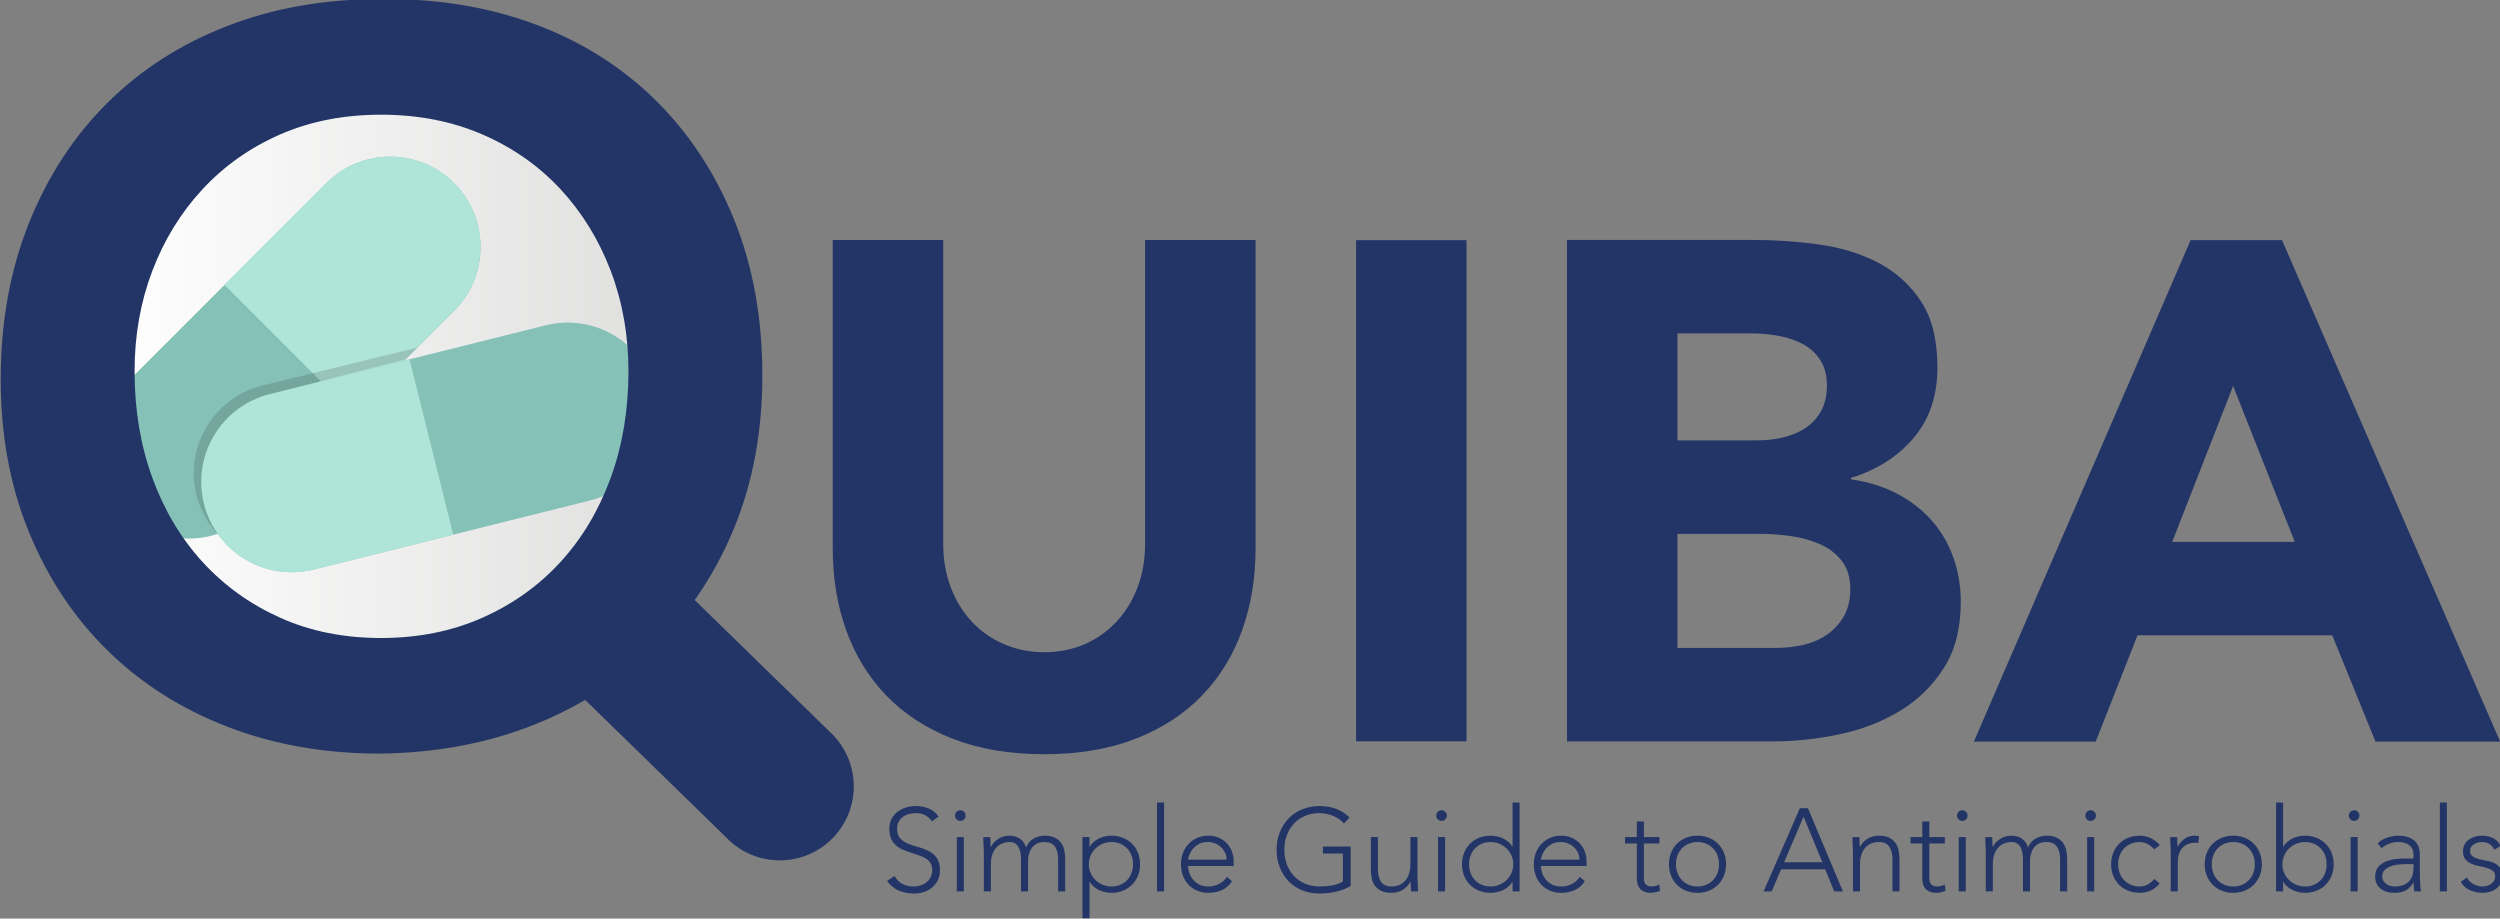 <?xml version="1.0" encoding="UTF-8" standalone="no"?>
<!-- Created with Inkscape (http://www.inkscape.org/) -->

<svg
   xmlns:dc="http://purl.org/dc/elements/1.1/"
   xmlns:cc="http://creativecommons.org/ns#"
   xmlns:rdf="http://www.w3.org/1999/02/22-rdf-syntax-ns#"
   xmlns:svg="http://www.w3.org/2000/svg"
   xmlns="http://www.w3.org/2000/svg"
   xmlns:sodipodi="http://sodipodi.sourceforge.net/DTD/sodipodi-0.dtd"
   xmlns:inkscape="http://www.inkscape.org/namespaces/inkscape"
   width="95.261mm"
   height="35.003mm"
   viewBox="0 0 95.261 35.003"
   version="1.1"
   id="svg5542"
   inkscape:version="0.92.3 (2405546, 2018-03-11)"
   sodipodi:docname="LogoSlogan.svg">
  <rect x="0" y="0" width="95.261" height="35.003" fill="#808080" stroke="none"/>
  <defs
     id="defs5536">
    <linearGradient
       id="linearGradient4830"
       spreadMethod="pad"
       gradientTransform="matrix(62.122,0,0,-62.122,134.87,125.914)"
       gradientUnits="userSpaceOnUse"
       y2="0"
       x2="1"
       y1="0"
       x1="0">
      <stop
         id="stop4826"
         offset="0"
         style="stop-opacity:1;stop-color:#ffffff" />
      <stop
         id="stop4828"
         offset="1"
         style="stop-opacity:1;stop-color:#dedfdd" />
    </linearGradient>
    <clipPath
       id="clipPath4840"
       clipPathUnits="userSpaceOnUse">
      <path
         inkscape:connector-curvature="0"
         id="path4838"
         d="M 0,731.264 H 563.89 V 0 H 0 Z" />
    </clipPath>
    <clipPath
       id="clipPath4856"
       clipPathUnits="userSpaceOnUse">
      <path
         inkscape:connector-curvature="0"
         id="path4854"
         d="m 144.932,129.018 h 24.137 v -20.36 h -24.137 z" />
    </clipPath>
    <clipPath
       id="clipPath4840-5"
       clipPathUnits="userSpaceOnUse">
      <path
         inkscape:connector-curvature="0"
         id="path4838-2"
         d="M 0,731.264 H 563.89 V 0 H 0 Z" />
    </clipPath>
    <clipPath
       id="clipPath4856-5"
       clipPathUnits="userSpaceOnUse">
      <path
         inkscape:connector-curvature="0"
         id="path4854-7"
         d="m 144.932,129.018 h 24.137 v -20.36 h -24.137 z" />
    </clipPath>
  </defs>
  <sodipodi:namedview
     id="base"
     pagecolor="#ffffff"
     bordercolor="#666666"
     borderopacity="1.0"
     inkscape:pageopacity="0.0"
     inkscape:pageshadow="2"
     inkscape:zoom="1.8101934"
     inkscape:cx="107.24569"
     inkscape:cy="-52.734649"
     inkscape:document-units="mm"
     inkscape:current-layer="layer1"
     showgrid="false"
     inkscape:window-width="1920"
     inkscape:window-height="1137"
     inkscape:window-x="-8"
     inkscape:window-y="-8"
     inkscape:window-maximized="1"
     showborder="false"
     fit-margin-top="0"
     fit-margin-left="0"
     fit-margin-right="0"
     fit-margin-bottom="0" />
  <g
     inkscape:label="Layer 1"
     inkscape:groupmode="layer"
     id="layer1"
     transform="translate(-54.423,-15.671)">
    <g
       transform="translate(-9.6,-190.091)"
       id="g6458">
      <g
         transform="matrix(0.353,0,0,-0.353,111.866,226.647)"
         id="g4800">
        <path
           inkscape:connector-curvature="0"
           id="path4802"
           style="fill:#223566;fill-opacity:1;fill-rule:nonzero;stroke:none"
           d="m 0,0 c 0,-3.212 -0.484,-6.169 -1.452,-8.869 -0.969,-2.702 -2.408,-5.047 -4.319,-7.034 -1.913,-1.988 -4.295,-3.543 -7.149,-4.664 -2.855,-1.12 -6.143,-1.683 -9.863,-1.683 -3.774,0 -7.085,0.563 -9.94,1.683 -2.855,1.121 -5.238,2.676 -7.149,4.664 -1.911,1.987 -3.352,4.332 -4.319,7.034 -0.97,2.7 -1.453,5.657 -1.453,8.869 v 33.258 h 11.927 v -32.8 c 0,-1.682 0.268,-3.236 0.803,-4.663 0.535,-1.429 1.286,-2.664 2.256,-3.709 0.967,-1.045 2.127,-1.86 3.478,-2.446 1.351,-0.586 2.816,-0.879 4.397,-0.879 1.579,0 3.031,0.293 4.357,0.879 1.325,0.586 2.472,1.401 3.441,2.446 0.967,1.045 1.72,2.28 2.256,3.709 0.535,1.427 0.803,2.981 0.803,4.663 v 32.8 H 0 Z" />
      </g>
      <path
         inkscape:connector-curvature="0"
         id="path4804"
         style="fill:#223566;fill-opacity:1;fill-rule:nonzero;stroke:none;stroke-width:0.353"
         d="m 115.696,214.914 h 4.208 v 19.096 h -4.208 z" />
      <g
         transform="matrix(0.353,0,0,-0.353,127.942,230.45)"
         id="g4806">
        <path
           inkscape:connector-curvature="0"
           id="path4808"
           style="fill:#223566;fill-opacity:1;fill-rule:nonzero;stroke:none"
           d="m 0,0 h 10.703 c 0.918,0 1.848,0.101 2.791,0.306 0.944,0.203 1.797,0.56 2.563,1.069 0.763,0.51 1.387,1.173 1.872,1.988 0.484,0.815 0.726,1.809 0.726,2.983 0,1.273 -0.318,2.305 -0.955,3.096 -0.638,0.789 -1.441,1.388 -2.409,1.796 -0.969,0.408 -2.014,0.689 -3.134,0.842 -1.123,0.152 -2.168,0.229 -3.135,0.229 H 0 Z m 0,22.401 h 8.64 c 0.918,0 1.822,0.102 2.714,0.306 0.891,0.203 1.694,0.535 2.409,0.994 0.712,0.458 1.286,1.07 1.719,1.835 0.432,0.765 0.65,1.683 0.65,2.752 0,1.121 -0.241,2.051 -0.726,2.791 -0.484,0.738 -1.109,1.312 -1.874,1.72 -0.763,0.408 -1.632,0.701 -2.598,0.88 -0.969,0.177 -1.912,0.267 -2.83,0.267 L 0,33.946 Z M -11.927,44.038 H 8.258 c 2.344,0 4.702,-0.166 7.071,-0.497 2.371,-0.332 4.498,-0.993 6.385,-1.987 1.885,-0.993 3.414,-2.384 4.588,-4.167 1.171,-1.785 1.758,-4.155 1.758,-7.111 0,-3.057 -0.855,-5.594 -2.561,-7.607 -1.709,-2.014 -3.965,-3.453 -6.768,-4.32 v -0.153 c 1.785,-0.255 3.403,-0.752 4.856,-1.491 1.452,-0.739 2.701,-1.682 3.746,-2.828 1.045,-1.148 1.848,-2.485 2.409,-4.015 0.56,-1.528 0.84,-3.16 0.84,-4.893 0,-2.855 -0.611,-5.237 -1.834,-7.149 -1.224,-1.911 -2.804,-3.454 -4.74,-4.625 -1.938,-1.174 -4.117,-2.014 -6.537,-2.523 -2.422,-0.511 -4.83,-0.765 -7.226,-0.765 h -22.172 z" />
      </g>
      <g
         transform="matrix(0.353,0,0,-0.353,149.115,220.471)"
         id="g4810">
        <path
           inkscape:connector-curvature="0"
           id="path4812"
           style="fill:#223566;fill-opacity:1;fill-rule:nonzero;stroke:none"
           d="M 0,0 -6.576,-16.82 H 6.651 Z M -4.588,15.75 H 5.275 L 28.824,-38.381 H 15.367 l -4.663,11.468 h -21.026 l -4.511,-11.468 h -13.151 z" />
      </g>
      <g
         id="g5448">
        <g
           id="g4814"
           transform="matrix(0.353,0,0,-0.353,20.245,264.55)">
          <g
             id="g4816">
            <g
               id="g4822">
              <g
                 id="g4824">
                <path
                   d="m 134.869,125.914 c 0,-17.155 13.908,-31.062 31.062,-31.062 v 0 c 17.154,0 31.061,13.907 31.061,31.062 v 0 c 0,17.154 -13.907,31.06 -31.061,31.06 v 0 c -17.154,0 -31.062,-13.906 -31.062,-31.06"
                   style="fill:url(#linearGradient4830);stroke:none"
                   id="path4832"
                   inkscape:connector-curvature="0" />
              </g>
            </g>
          </g>
        </g>
        <g
           id="g4834"
           transform="matrix(0.353,0,0,-0.353,20.245,264.55)">
          <g
             id="g4836"
             clip-path="url(#clipPath4840-5)">
            <g
               id="g4842"
               transform="translate(137.524,111.264)">
              <path
                 d="m 0,0 c 3.809,-3.809 9.982,-3.809 13.791,0 l 21.717,21.717 c 3.807,3.807 3.807,9.982 0,13.79 -3.809,3.808 -9.983,3.808 -13.791,0 L 0,13.79 C -3.809,9.982 -3.809,3.808 0,0"
                 style="fill:#85c1b7;fill-opacity:1;fill-rule:nonzero;stroke:none"
                 id="path4844"
                 inkscape:connector-curvature="0" />
            </g>
            <g
               id="g4846"
               transform="translate(162.042,121.991)">
              <path
                 d="m 0,0 10.99,10.99 c 3.808,3.808 3.808,9.983 0,13.79 -3.808,3.809 -9.982,3.809 -13.791,0 L -13.79,13.791 Z"
                 style="fill:#afe4d8;fill-opacity:1;fill-rule:nonzero;stroke:none"
                 id="path4848"
                 inkscape:connector-curvature="0" />
            </g>
            <g
               id="g4850">
              <g
                 id="g4852" />
              <g
                 id="g4864">
                <g
                   clip-path="url(#clipPath4856-5)"
                   id="g4862"
                   style="opacity:0.15">
                  <g
                     transform="translate(145.224,113.1)"
                     id="g4860">
                    <path
                       d="m 0,0 c 0.435,-1.74 1.317,-3.246 2.487,-4.442 -0.764,1.014 -1.342,2.196 -1.67,3.505 -1.304,5.226 1.874,10.519 7.1,11.824 l 14.66,3.763 1.268,1.268 L 7.1,11.823 C 1.874,10.519 -1.305,5.226 0,0"
                       style="fill:#110f0d;fill-opacity:1;fill-rule:nonzero;stroke:none"
                       id="path4858"
                       inkscape:connector-curvature="0" />
                  </g>
                </g>
              </g>
            </g>
            <g
               id="g4866"
               transform="translate(194.761,124.325)">
              <path
                 d="M 0,0 C -1.304,5.226 -6.597,8.404 -11.822,7.1 L -41.62,-0.338 c -5.226,-1.305 -8.404,-6.598 -7.1,-11.823 1.305,-5.225 6.598,-8.404 11.824,-7.1 l 29.797,7.439 C -1.874,-10.519 1.305,-5.225 0,0"
                 style="fill:#85c1b7;fill-opacity:1;fill-rule:nonzero;stroke:none"
                 id="path4868"
                 inkscape:connector-curvature="0" />
            </g>
            <g
               id="g4870"
               transform="translate(168.22,127.751)">
              <path
                 d="m 0,0 -15.079,-3.764 c -5.226,-1.304 -8.404,-6.597 -7.1,-11.823 1.305,-5.225 6.598,-8.404 11.824,-7.1 l 15.078,3.764 z"
                 style="fill:#afe4d8;fill-opacity:1;fill-rule:nonzero;stroke:none"
                 id="path4872"
                 inkscape:connector-curvature="0" />
            </g>
            <g
               id="g4874"
               transform="translate(165.147,97.67)">
              <path
                 d="m 0,0 c -4.015,0 -7.647,0.729 -10.894,2.19 -3.248,1.458 -6.039,3.465 -8.374,6.021 -2.336,2.554 -4.142,5.583 -5.419,9.086 -1.278,3.503 -1.916,7.335 -1.916,11.495 0,3.866 0.638,7.479 1.916,10.838 1.277,3.354 3.083,6.294 5.419,8.811 2.335,2.518 5.126,4.49 8.374,5.913 3.247,1.422 6.879,2.134 10.894,2.134 4.013,0 7.663,-0.712 10.947,-2.134 3.284,-1.423 6.092,-3.395 8.429,-5.913 2.335,-2.517 4.141,-5.457 5.419,-8.811 1.275,-3.359 1.915,-6.972 1.915,-10.838 0,-4.16 -0.64,-7.992 -1.915,-11.495 C 23.517,13.794 21.711,10.765 19.376,8.211 17.039,5.655 14.231,3.648 10.947,2.19 7.663,0.729 4.013,0 0,0 m 48.619,-10.298 c 0,10e-4 -10e-4,10e-4 -0.002,0.002 L 33.86,4.093 c 1.664,2.358 3.082,4.929 4.236,7.731 2.043,4.961 3.065,10.471 3.065,16.53 0,6.203 -1.022,11.822 -3.065,16.859 -2.044,5.036 -4.891,9.341 -8.539,12.916 -3.651,3.576 -7.991,6.296 -13.028,8.157 -5.036,1.86 -10.583,2.753 -16.639,2.683 -5.985,0 -11.478,-0.969 -16.476,-2.902 -4.999,-1.935 -9.305,-4.69 -12.917,-8.265 -3.613,-3.576 -6.442,-7.902 -8.484,-12.972 -2.044,-5.073 -3.066,-10.713 -3.066,-16.914 0,-6.059 1.022,-11.568 3.066,-16.531 2.042,-4.963 4.871,-9.214 8.484,-12.753 3.612,-3.541 7.918,-6.278 12.917,-8.21 4.998,-1.933 10.491,-2.901 16.476,-2.901 6.056,0.074 11.603,1.113 16.639,3.12 1.942,0.773 3.777,1.666 5.511,2.672 l 15.338,-14.955 c 0.03,-0.03 0.056,-0.063 0.086,-0.092 3.158,-3.081 8.216,-3.018 11.296,0.14 3.081,3.158 3.018,8.216 -0.141,11.296"
                 style="fill:#223566;fill-opacity:1;fill-rule:nonzero;stroke:none"
                 id="path4876"
                 inkscape:connector-curvature="0" />
            </g>
            <g
               id="g4878"
               transform="translate(220.571,71.977)">
              <path
                 d="m 0,0 c 0.221,-0.381 0.506,-0.664 0.856,-0.851 0.352,-0.185 0.751,-0.279 1.201,-0.279 0.279,0 0.541,0.043 0.786,0.128 0.246,0.084 0.459,0.203 0.641,0.355 0.182,0.152 0.326,0.336 0.432,0.551 0.105,0.217 0.158,0.46 0.158,0.731 0,0.313 -0.065,0.571 -0.196,0.774 C 3.746,1.611 3.57,1.779 3.351,1.91 3.131,2.042 2.884,2.153 2.608,2.246 2.333,2.34 2.05,2.433 1.758,2.525 1.467,2.619 1.183,2.725 0.908,2.843 0.633,2.962 0.385,3.116 0.165,3.307 c -0.22,0.19 -0.395,0.428 -0.526,0.716 -0.131,0.288 -0.197,0.643 -0.197,1.067 0,0.397 0.079,0.751 0.235,1.059 0.156,0.309 0.368,0.567 0.635,0.775 0.265,0.206 0.573,0.363 0.919,0.469 0.347,0.106 0.711,0.159 1.092,0.159 0.49,0 0.946,-0.087 1.365,-0.261 C 4.106,7.118 4.468,6.828 4.772,6.422 L 4.049,5.901 C 3.838,6.197 3.59,6.42 3.307,6.568 3.023,6.716 2.687,6.79 2.298,6.79 2.026,6.79 1.769,6.754 1.523,6.683 1.277,6.61 1.064,6.505 0.883,6.365 0.7,6.226 0.555,6.05 0.444,5.838 0.335,5.627 0.279,5.377 0.279,5.09 0.279,4.641 0.394,4.297 0.623,4.056 0.851,3.814 1.137,3.624 1.479,3.483 1.822,3.345 2.194,3.222 2.596,3.116 2.997,3.01 3.37,2.868 3.713,2.69 4.056,2.513 4.341,2.266 4.569,1.948 4.798,1.631 4.912,1.193 4.912,0.635 4.912,0.229 4.836,-0.131 4.684,-0.443 4.531,-0.758 4.326,-1.021 4.068,-1.237 3.81,-1.453 3.512,-1.616 3.174,-1.727 2.835,-1.836 2.483,-1.891 2.12,-1.891 c -0.593,0 -1.139,0.104 -1.638,0.311 -0.499,0.207 -0.925,0.557 -1.281,1.047 z"
                 style="fill:#223566;fill-opacity:1;fill-rule:nonzero;stroke:none"
                 id="path4880"
                 inkscape:connector-curvature="0" />
            </g>
            <path
               d="m 227.298,76.179 h 0.762 v -5.863 h -0.762 z m -0.191,2.322 c 0,0.161 0.056,0.297 0.165,0.406 0.11,0.11 0.246,0.165 0.406,0.165 0.161,0 0.296,-0.055 0.407,-0.165 0.109,-0.109 0.165,-0.245 0.165,-0.406 0,-0.161 -0.056,-0.296 -0.165,-0.406 -0.111,-0.111 -0.246,-0.166 -0.407,-0.166 -0.16,0 -0.296,0.055 -0.406,0.166 -0.109,0.11 -0.165,0.245 -0.165,0.406"
               style="fill:#223566;fill-opacity:1;fill-rule:nonzero;stroke:none"
               id="path4882"
               inkscape:connector-curvature="0" />
            <g
               id="g4884"
               transform="translate(230.216,74.528)">
              <path
                 d="m 0,0 c 0,0.11 -0.004,0.243 -0.013,0.4 -0.008,0.157 -0.014,0.315 -0.018,0.476 -0.005,0.161 -0.011,0.311 -0.02,0.45 -0.008,0.141 -0.012,0.248 -0.012,0.324 H 0.698 C 0.706,1.431 0.713,1.219 0.718,1.016 0.721,0.812 0.731,0.682 0.749,0.622 h 0.038 c 0.152,0.321 0.405,0.599 0.761,0.831 0.355,0.234 0.77,0.35 1.244,0.35 0.39,0 0.744,-0.1 1.066,-0.298 C 4.18,1.306 4.412,0.981 4.557,0.533 4.742,0.973 5.02,1.295 5.388,1.498 5.756,1.701 6.143,1.803 6.549,1.803 7.006,1.803 7.378,1.73 7.666,1.587 7.953,1.442 8.18,1.255 8.345,1.021 8.51,0.789 8.624,0.521 8.688,0.216 8.751,-0.088 8.782,-0.401 8.782,-0.723 v -3.49 H 8.021 v 3.452 C 8.021,-0.524 8,-0.294 7.957,-0.069 7.915,0.154 7.841,0.355 7.735,0.533 7.63,0.711 7.481,0.853 7.292,0.959 7.101,1.064 6.854,1.117 6.549,1.117 6.193,1.117 5.901,1.052 5.673,0.921 5.444,0.789 5.265,0.622 5.134,0.419 5.002,0.216 4.909,-0.004 4.854,-0.24 4.799,-0.478 4.771,-0.702 4.771,-0.913 v -3.3 h -0.76 v 3.528 c 0,0.541 -0.1,0.977 -0.298,1.307 C 3.514,0.952 3.206,1.117 2.792,1.117 2.513,1.117 2.248,1.068 1.999,0.971 1.749,0.874 1.534,0.726 1.352,0.527 1.17,0.328 1.026,0.078 0.92,-0.222 0.814,-0.522 0.762,-0.875 0.762,-1.281 V -4.213 H 0 Z"
                 style="fill:#223566;fill-opacity:1;fill-rule:nonzero;stroke:none"
                 id="path4886"
                 inkscape:connector-curvature="0" />
            </g>
            <g
               id="g4888"
               transform="translate(241.549,73.247)">
              <path
                 d="m 0,0 c 0,-0.33 0.063,-0.641 0.19,-0.934 0.127,-0.291 0.301,-0.545 0.521,-0.76 0.22,-0.216 0.478,-0.388 0.774,-0.515 0.296,-0.127 0.618,-0.19 0.964,-0.19 0.356,0 0.678,0.063 0.965,0.19 0.288,0.127 0.533,0.299 0.736,0.515 0.204,0.215 0.358,0.469 0.463,0.76 C 4.72,-0.641 4.771,-0.33 4.771,0 4.771,0.33 4.72,0.641 4.613,0.933 4.508,1.225 4.354,1.479 4.15,1.694 3.947,1.91 3.702,2.081 3.414,2.208 3.127,2.335 2.805,2.398 2.449,2.398 2.103,2.398 1.781,2.335 1.485,2.208 1.189,2.081 0.931,1.91 0.711,1.694 0.491,1.479 0.317,1.225 0.19,0.933 0.063,0.641 0,0.33 0,0 M -0.686,2.932 H 0.076 V 1.903 h 0.026 c 0.119,0.203 0.266,0.379 0.444,0.528 0.178,0.147 0.37,0.27 0.577,0.367 0.208,0.098 0.425,0.17 0.653,0.216 0.23,0.047 0.453,0.07 0.673,0.07 0.449,0 0.862,-0.076 1.238,-0.229 C 4.063,2.703 4.389,2.489 4.664,2.214 4.939,1.939 5.153,1.613 5.306,1.237 5.458,0.86 5.534,0.448 5.534,0 5.534,-0.449 5.458,-0.861 5.306,-1.237 5.153,-1.614 4.939,-1.94 4.664,-2.215 4.389,-2.49 4.063,-2.703 3.687,-2.855 3.311,-3.008 2.898,-3.084 2.449,-3.084 c -0.22,0 -0.443,0.023 -0.673,0.069 -0.228,0.047 -0.445,0.119 -0.653,0.216 -0.207,0.098 -0.399,0.22 -0.577,0.368 -0.178,0.148 -0.325,0.325 -0.444,0.527 H 0.076 v -3.922 h -0.762 z"
                 style="fill:#223566;fill-opacity:1;fill-rule:nonzero;stroke:none"
                 id="path4890"
                 inkscape:connector-curvature="0" />
            </g>
            <path
               d="m 248.911,79.91 h 0.762 v -9.595 h -0.762 z"
               style="fill:#223566;fill-opacity:1;fill-rule:nonzero;stroke:none"
               id="path4892"
               inkscape:connector-curvature="0" />
            <g
               id="g4894"
               transform="translate(256.423,73.742)">
              <path
                 d="M 0,0 C 0,0.262 -0.053,0.508 -0.158,0.736 -0.265,0.964 -0.408,1.165 -0.59,1.339 -0.771,1.512 -0.987,1.649 -1.237,1.751 -1.486,1.853 -1.751,1.903 -2.03,1.903 -2.445,1.903 -2.79,1.818 -3.064,1.649 -3.34,1.479 -3.558,1.286 -3.719,1.065 -3.879,0.846 -3.993,0.632 -4.061,0.425 -4.129,0.218 -4.163,0.076 -4.163,0 Z m 0.585,-2.323 c -0.297,-0.448 -0.663,-0.77 -1.099,-0.964 -0.435,-0.195 -0.916,-0.292 -1.44,-0.292 -0.448,0 -0.855,0.076 -1.219,0.228 -0.363,0.153 -0.677,0.366 -0.938,0.641 -0.263,0.274 -0.464,0.601 -0.604,0.978 -0.139,0.376 -0.209,0.793 -0.209,1.25 0,0.439 0.071,0.845 0.216,1.218 0.144,0.371 0.347,0.696 0.609,0.971 0.262,0.274 0.571,0.49 0.926,0.647 0.356,0.157 0.749,0.235 1.181,0.235 0.448,0 0.844,-0.078 1.186,-0.235 C -0.463,2.197 -0.175,1.99 0.058,1.732 0.29,1.474 0.466,1.18 0.585,0.85 0.702,0.52 0.762,0.186 0.762,-0.153 v -0.533 h -4.925 c 0,-0.161 0.032,-0.366 0.096,-0.616 0.063,-0.249 0.179,-0.492 0.348,-0.729 0.17,-0.237 0.397,-0.44 0.68,-0.609 0.283,-0.17 0.649,-0.255 1.098,-0.255 0.388,0 0.765,0.094 1.129,0.28 0.364,0.186 0.643,0.44 0.838,0.761 z"
                 style="fill:#223566;fill-opacity:1;fill-rule:nonzero;stroke:none"
                 id="path4896"
                 inkscape:connector-curvature="0" />
            </g>
            <g
               id="g4898"
               transform="translate(269.813,70.899)">
              <path
                 d="m 0,0 c -0.524,-0.297 -1.068,-0.506 -1.631,-0.629 -0.562,-0.122 -1.136,-0.183 -1.72,-0.183 -0.684,0 -1.313,0.116 -1.883,0.348 -0.573,0.233 -1.061,0.559 -1.467,0.978 -0.405,0.419 -0.723,0.918 -0.951,1.497 -0.229,0.58 -0.343,1.213 -0.343,1.897 0,0.686 0.114,1.316 0.343,1.891 0.228,0.576 0.546,1.073 0.951,1.492 0.406,0.418 0.894,0.746 1.467,0.983 0.57,0.238 1.199,0.356 1.883,0.356 1.337,0 2.416,-0.415 3.237,-1.244 L -0.723,6.751 c -0.135,0.161 -0.303,0.311 -0.502,0.451 -0.198,0.14 -0.415,0.258 -0.647,0.355 -0.232,0.097 -0.476,0.173 -0.73,0.228 -0.253,0.056 -0.502,0.083 -0.749,0.083 -0.584,0 -1.11,-0.101 -1.58,-0.305 C -5.4,7.36 -5.8,7.082 -6.13,6.727 -6.46,6.371 -6.714,5.952 -6.892,5.47 -7.068,4.987 -7.158,4.467 -7.158,3.908 c 0,-0.557 0.09,-1.078 0.266,-1.56 0.178,-0.483 0.432,-0.902 0.762,-1.257 0.33,-0.356 0.73,-0.635 1.199,-0.838 0.47,-0.203 0.996,-0.305 1.58,-0.305 0.483,0 0.936,0.038 1.359,0.114 0.423,0.077 0.807,0.217 1.154,0.419 V 3.503 H -2.995 V 4.264 H 0 Z"
                 style="fill:#223566;fill-opacity:1;fill-rule:nonzero;stroke:none"
                 id="path4900"
                 inkscape:connector-curvature="0" />
            </g>
            <g
               id="g4902"
               transform="translate(277.022,71.965)">
              <path
                 d="m 0,0 c 0,-0.11 0.004,-0.243 0.013,-0.4 0.008,-0.156 0.014,-0.315 0.019,-0.476 0.004,-0.16 0.01,-0.311 0.019,-0.45 0.009,-0.14 0.012,-0.247 0.012,-0.323 h -0.761 c -0.008,0.219 -0.015,0.431 -0.019,0.633 -0.005,0.204 -0.015,0.335 -0.032,0.394 h -0.038 c -0.151,-0.321 -0.406,-0.599 -0.762,-0.831 -0.355,-0.233 -0.769,-0.349 -1.243,-0.349 -0.457,0 -0.831,0.072 -1.123,0.216 -0.292,0.144 -0.521,0.332 -0.686,0.565 -0.165,0.232 -0.277,0.5 -0.336,0.805 -0.059,0.305 -0.088,0.618 -0.088,0.94 v 3.49 h 0.76 V 0.762 c 0,-0.238 0.022,-0.468 0.065,-0.693 0.041,-0.223 0.116,-0.423 0.221,-0.602 0.106,-0.177 0.254,-0.32 0.444,-0.425 0.19,-0.105 0.438,-0.159 0.743,-0.159 0.279,0 0.543,0.049 0.793,0.146 0.249,0.098 0.466,0.245 0.647,0.445 0.182,0.198 0.326,0.448 0.432,0.749 0.106,0.299 0.158,0.653 0.158,1.059 V 4.214 H 0 Z"
                 style="fill:#223566;fill-opacity:1;fill-rule:nonzero;stroke:none"
                 id="path4904"
                 inkscape:connector-curvature="0" />
            </g>
            <path
               d="m 279.243,76.179 h 0.762 v -5.863 h -0.762 z m -0.191,2.322 c 0,0.161 0.056,0.297 0.165,0.406 0.111,0.11 0.247,0.165 0.407,0.165 0.16,0 0.296,-0.055 0.406,-0.165 0.109,-0.109 0.165,-0.245 0.165,-0.406 0,-0.161 -0.056,-0.296 -0.165,-0.406 -0.11,-0.111 -0.246,-0.166 -0.406,-0.166 -0.16,0 -0.296,0.055 -0.407,0.166 -0.109,0.11 -0.165,0.245 -0.165,0.406"
               style="fill:#223566;fill-opacity:1;fill-rule:nonzero;stroke:none"
               id="path4906"
               inkscape:connector-curvature="0" />
            <g
               id="g4908"
               transform="translate(287.365,73.247)">
              <path
                 d="m 0,0 c 0,0.33 -0.062,0.641 -0.19,0.933 -0.127,0.292 -0.3,0.546 -0.521,0.761 -0.22,0.216 -0.477,0.387 -0.773,0.514 -0.296,0.127 -0.619,0.19 -0.965,0.19 -0.356,0 -0.677,-0.063 -0.965,-0.19 C -3.701,2.081 -3.946,1.91 -4.149,1.694 -4.353,1.479 -4.507,1.225 -4.613,0.933 -4.719,0.641 -4.771,0.33 -4.771,0 c 0,-0.33 0.052,-0.641 0.158,-0.934 0.106,-0.291 0.26,-0.545 0.464,-0.76 0.203,-0.216 0.448,-0.388 0.735,-0.515 0.288,-0.127 0.609,-0.19 0.965,-0.19 0.346,0 0.669,0.063 0.965,0.19 0.296,0.127 0.553,0.299 0.773,0.515 0.221,0.215 0.394,0.469 0.521,0.76 C -0.062,-0.641 0,-0.33 0,0 m -0.076,-1.904 h -0.025 c -0.119,-0.202 -0.266,-0.379 -0.445,-0.527 -0.177,-0.148 -0.369,-0.27 -0.577,-0.368 -0.207,-0.097 -0.425,-0.169 -0.653,-0.216 -0.229,-0.046 -0.453,-0.069 -0.673,-0.069 -0.448,0 -0.864,0.076 -1.244,0.229 -0.38,0.152 -0.706,0.365 -0.977,0.64 -0.271,0.275 -0.482,0.601 -0.635,0.978 -0.152,0.376 -0.228,0.788 -0.228,1.237 0,0.448 0.076,0.86 0.228,1.237 0.153,0.376 0.364,0.702 0.635,0.977 0.271,0.275 0.597,0.489 0.977,0.641 0.38,0.153 0.796,0.229 1.244,0.229 0.22,0 0.444,-0.023 0.673,-0.07 0.228,-0.046 0.446,-0.118 0.653,-0.216 0.208,-0.097 0.4,-0.22 0.577,-0.367 0.179,-0.149 0.326,-0.325 0.445,-0.528 h 0.025 v 4.76 h 0.762 v -9.595 h -0.762 z"
                 style="fill:#223566;fill-opacity:1;fill-rule:nonzero;stroke:none"
                 id="path4910"
                 inkscape:connector-curvature="0" />
            </g>
            <g
               id="g4912"
               transform="translate(294.51,73.742)">
              <path
                 d="m 0,0 c 0,0.262 -0.053,0.508 -0.158,0.736 -0.107,0.228 -0.25,0.429 -0.432,0.603 -0.181,0.173 -0.397,0.31 -0.647,0.412 -0.25,0.102 -0.514,0.152 -0.793,0.152 -0.415,0 -0.76,-0.085 -1.034,-0.254 C -3.34,1.479 -3.558,1.286 -3.719,1.065 -3.879,0.846 -3.993,0.632 -4.061,0.425 -4.129,0.218 -4.163,0.076 -4.163,0 Z m 0.584,-2.323 c -0.296,-0.448 -0.662,-0.77 -1.098,-0.964 -0.435,-0.195 -0.916,-0.292 -1.44,-0.292 -0.448,0 -0.856,0.076 -1.219,0.228 -0.363,0.153 -0.677,0.366 -0.938,0.641 -0.263,0.274 -0.464,0.601 -0.604,0.978 -0.139,0.376 -0.209,0.793 -0.209,1.25 0,0.439 0.071,0.845 0.216,1.218 0.144,0.371 0.347,0.696 0.609,0.971 0.262,0.274 0.571,0.49 0.926,0.647 0.356,0.157 0.749,0.235 1.181,0.235 0.448,0 0.844,-0.078 1.186,-0.235 C -0.463,2.197 -0.175,1.99 0.058,1.732 0.29,1.474 0.466,1.18 0.584,0.85 0.702,0.52 0.762,0.186 0.762,-0.153 v -0.533 h -4.925 c 0,-0.161 0.032,-0.366 0.096,-0.616 0.063,-0.249 0.179,-0.492 0.348,-0.729 0.169,-0.237 0.397,-0.44 0.68,-0.609 0.283,-0.17 0.649,-0.255 1.098,-0.255 0.388,0 0.765,0.094 1.129,0.28 0.364,0.186 0.643,0.44 0.838,0.761 z"
                 style="fill:#223566;fill-opacity:1;fill-rule:nonzero;stroke:none"
                 id="path4914"
                 inkscape:connector-curvature="0" />
            </g>
            <g
               id="g4916"
               transform="translate(303.141,75.493)">
              <path
                 d="m 0,0 h -1.676 v -3.82 c 0,-0.262 0.072,-0.465 0.216,-0.609 0.144,-0.144 0.343,-0.217 0.597,-0.217 0.143,0 0.29,0.02 0.437,0.058 0.149,0.038 0.29,0.087 0.426,0.146 l 0.062,-0.686 c -0.143,-0.05 -0.308,-0.097 -0.494,-0.139 -0.186,-0.043 -0.351,-0.063 -0.495,-0.063 -0.27,0 -0.504,0.04 -0.698,0.12 -0.194,0.081 -0.352,0.189 -0.47,0.323 -0.118,0.136 -0.205,0.295 -0.259,0.477 -0.056,0.181 -0.084,0.378 -0.084,0.59 V 0 h -1.269 v 0.686 h 1.269 v 1.688 h 0.762 V 0.686 H 0 Z"
                 style="fill:#223566;fill-opacity:1;fill-rule:nonzero;stroke:none"
                 id="path4918"
                 inkscape:connector-curvature="0" />
            </g>
            <g
               id="g4920"
               transform="translate(304.93,73.247)">
              <path
                 d="m 0,0 c 0,-0.33 0.053,-0.641 0.158,-0.934 0.107,-0.291 0.261,-0.545 0.464,-0.76 0.203,-0.216 0.448,-0.388 0.735,-0.515 0.289,-0.127 0.611,-0.19 0.965,-0.19 0.356,0 0.677,0.063 0.965,0.19 0.287,0.127 0.533,0.299 0.735,0.515 0.204,0.215 0.358,0.469 0.464,0.76 0.106,0.293 0.16,0.604 0.16,0.934 0,0.33 -0.054,0.641 -0.16,0.933 C 4.38,1.225 4.226,1.479 4.022,1.694 3.82,1.91 3.574,2.081 3.287,2.208 2.999,2.335 2.678,2.398 2.322,2.398 1.968,2.398 1.646,2.335 1.357,2.208 1.07,2.081 0.825,1.91 0.622,1.694 0.419,1.479 0.265,1.225 0.158,0.933 0.053,0.641 0,0.33 0,0 m -0.762,0 c 0,0.448 0.076,0.86 0.229,1.237 0.152,0.376 0.363,0.702 0.635,0.977 0.27,0.275 0.596,0.489 0.976,0.641 0.381,0.153 0.796,0.229 1.244,0.229 0.449,0 0.862,-0.076 1.239,-0.229 C 3.937,2.703 4.262,2.489 4.537,2.214 4.812,1.939 5.026,1.613 5.178,1.237 5.33,0.86 5.406,0.448 5.406,0 5.406,-0.449 5.33,-0.861 5.178,-1.237 5.026,-1.614 4.812,-1.94 4.537,-2.215 4.262,-2.49 3.937,-2.703 3.561,-2.855 3.184,-3.008 2.771,-3.084 2.322,-3.084 c -0.448,0 -0.863,0.076 -1.244,0.229 -0.38,0.152 -0.706,0.365 -0.976,0.64 -0.272,0.275 -0.483,0.601 -0.635,0.978 -0.153,0.376 -0.229,0.788 -0.229,1.237"
                 style="fill:#223566;fill-opacity:1;fill-rule:nonzero;stroke:none"
                 id="path4922"
                 inkscape:connector-curvature="0" />
            </g>
            <g
               id="g4924"
               transform="translate(318.701,78.386)">
              <path
                 d="M 0,0 -2.095,-4.924 H 2.03 Z M -0.394,0.914 H 0.47 L 4.251,-8.071 H 3.312 l -0.977,2.385 h -4.76 l -1.014,-2.385 h -0.876 z"
                 style="fill:#223566;fill-opacity:1;fill-rule:nonzero;stroke:none"
                 id="path4926"
                 inkscape:connector-curvature="0" />
            </g>
            <g
               id="g4928"
               transform="translate(324.03,74.528)">
              <path
                 d="m 0,0 c 0,0.11 -0.003,0.243 -0.012,0.4 -0.009,0.157 -0.015,0.315 -0.019,0.476 -0.004,0.161 -0.01,0.311 -0.019,0.45 -0.009,0.141 -0.012,0.248 -0.012,0.324 h 0.76 C 0.707,1.431 0.714,1.219 0.718,1.016 0.722,0.812 0.732,0.682 0.749,0.622 h 0.038 c 0.152,0.321 0.406,0.599 0.762,0.831 0.355,0.234 0.77,0.35 1.244,0.35 C 3.25,1.803 3.622,1.73 3.91,1.587 4.197,1.442 4.424,1.255 4.589,1.021 4.754,0.789 4.868,0.521 4.931,0.216 4.995,-0.088 5.026,-0.401 5.026,-0.723 v -3.49 h -0.76 v 3.452 c 0,0.237 -0.022,0.467 -0.065,0.692 C 4.159,0.154 4.085,0.355 3.979,0.533 3.874,0.711 3.726,0.853 3.535,0.959 3.345,1.064 3.098,1.117 2.793,1.117 2.514,1.117 2.249,1.068 2,0.971 1.75,0.874 1.534,0.726 1.352,0.527 1.17,0.328 1.026,0.078 0.921,-0.222 0.814,-0.522 0.763,-0.875 0.763,-1.281 V -4.213 H 0 Z"
                 style="fill:#223566;fill-opacity:1;fill-rule:nonzero;stroke:none"
                 id="path4930"
                 inkscape:connector-curvature="0" />
            </g>
            <g
               id="g4932"
               transform="translate(333.956,75.493)">
              <path
                 d="m 0,0 h -1.676 v -3.82 c 0,-0.262 0.072,-0.465 0.216,-0.609 0.144,-0.144 0.343,-0.217 0.597,-0.217 0.143,0 0.29,0.02 0.437,0.058 0.149,0.038 0.29,0.087 0.426,0.146 l 0.062,-0.686 c -0.143,-0.05 -0.308,-0.097 -0.494,-0.139 -0.186,-0.043 -0.351,-0.063 -0.495,-0.063 -0.27,0 -0.504,0.04 -0.698,0.12 -0.194,0.081 -0.352,0.189 -0.47,0.323 -0.118,0.136 -0.205,0.295 -0.26,0.477 -0.055,0.181 -0.083,0.378 -0.083,0.59 V 0 h -1.269 v 0.686 h 1.269 v 1.688 h 0.762 V 0.686 H 0 Z"
                 style="fill:#223566;fill-opacity:1;fill-rule:nonzero;stroke:none"
                 id="path4934"
                 inkscape:connector-curvature="0" />
            </g>
            <path
               d="m 335.453,76.179 h 0.762 v -5.863 h -0.762 z m -0.191,2.322 c 0,0.161 0.055,0.297 0.165,0.406 0.11,0.11 0.245,0.165 0.406,0.165 0.161,0 0.297,-0.055 0.406,-0.165 0.11,-0.109 0.166,-0.245 0.166,-0.406 0,-0.161 -0.056,-0.296 -0.166,-0.406 -0.109,-0.111 -0.245,-0.166 -0.406,-0.166 -0.161,0 -0.296,0.055 -0.406,0.166 -0.11,0.11 -0.165,0.245 -0.165,0.406"
               style="fill:#223566;fill-opacity:1;fill-rule:nonzero;stroke:none"
               id="path4936"
               inkscape:connector-curvature="0" />
            <g
               id="g4938"
               transform="translate(338.371,74.528)">
              <path
                 d="m 0,0 c 0,0.11 -0.004,0.243 -0.013,0.4 -0.008,0.157 -0.014,0.315 -0.018,0.476 -0.004,0.161 -0.011,0.311 -0.02,0.45 -0.008,0.141 -0.011,0.248 -0.011,0.324 h 0.76 C 0.707,1.431 0.714,1.219 0.718,1.016 0.722,0.812 0.732,0.682 0.749,0.622 h 0.038 c 0.152,0.321 0.406,0.599 0.762,0.831 0.355,0.234 0.769,0.35 1.244,0.35 0.389,0 0.744,-0.1 1.065,-0.298 C 4.18,1.306 4.412,0.981 4.557,0.533 4.743,0.973 5.021,1.295 5.388,1.498 5.756,1.701 6.144,1.803 6.55,1.803 7.006,1.803 7.378,1.73 7.666,1.587 7.953,1.442 8.181,1.255 8.345,1.021 8.51,0.789 8.624,0.521 8.688,0.216 8.751,-0.088 8.783,-0.401 8.783,-0.723 v -3.49 H 8.021 v 3.452 C 8.021,-0.524 8,-0.294 7.958,-0.069 7.915,0.154 7.842,0.355 7.736,0.533 7.63,0.711 7.481,0.853 7.292,0.959 7.102,1.064 6.854,1.117 6.55,1.117 6.194,1.117 5.902,1.052 5.674,0.921 5.445,0.789 5.265,0.622 5.134,0.419 5.003,0.216 4.91,-0.004 4.854,-0.24 4.8,-0.478 4.772,-0.702 4.772,-0.913 v -3.3 H 4.011 v 3.528 c 0,0.541 -0.1,0.977 -0.298,1.307 C 3.514,0.952 3.207,1.117 2.793,1.117 2.514,1.117 2.249,1.068 2,0.971 1.75,0.874 1.534,0.726 1.352,0.527 1.17,0.328 1.026,0.078 0.921,-0.222 0.814,-0.522 0.763,-0.875 0.763,-1.281 V -4.213 H 0 Z"
                 style="fill:#223566;fill-opacity:1;fill-rule:nonzero;stroke:none"
                 id="path4940"
                 inkscape:connector-curvature="0" />
            </g>
            <path
               d="m 349.311,76.179 h 0.762 v -5.863 h -0.762 z m -0.19,2.322 c 0,0.161 0.054,0.297 0.165,0.406 0.109,0.11 0.245,0.165 0.406,0.165 0.16,0 0.296,-0.055 0.405,-0.165 0.111,-0.109 0.166,-0.245 0.166,-0.406 0,-0.161 -0.055,-0.296 -0.166,-0.406 -0.109,-0.111 -0.245,-0.166 -0.405,-0.166 -0.161,0 -0.297,0.055 -0.406,0.166 -0.111,0.11 -0.165,0.245 -0.165,0.406"
               style="fill:#223566;fill-opacity:1;fill-rule:nonzero;stroke:none"
               id="path4942"
               inkscape:connector-curvature="0" />
            <g
               id="g4944"
               transform="translate(357.141,71.178)">
              <path
                 d="m 0,0 c -0.288,-0.348 -0.613,-0.604 -0.978,-0.769 -0.363,-0.165 -0.756,-0.247 -1.179,-0.247 -0.448,0 -0.864,0.077 -1.244,0.229 -0.381,0.152 -0.707,0.365 -0.978,0.641 -0.27,0.274 -0.481,0.6 -0.634,0.977 -0.152,0.376 -0.228,0.788 -0.228,1.237 0,0.449 0.076,0.861 0.228,1.238 0.153,0.376 0.364,0.702 0.634,0.976 0.271,0.276 0.597,0.489 0.978,0.642 0.38,0.152 0.796,0.228 1.244,0.228 0.431,0 0.831,-0.089 1.199,-0.266 C -0.59,4.708 -0.262,4.458 0.025,4.137 L -0.584,3.68 c -0.22,0.246 -0.461,0.438 -0.724,0.578 -0.261,0.138 -0.546,0.209 -0.849,0.209 -0.356,0 -0.677,-0.064 -0.965,-0.191 C -3.409,4.149 -3.655,3.979 -3.858,3.763 -4.062,3.547 -4.216,3.293 -4.321,3.001 -4.427,2.709 -4.48,2.398 -4.48,2.068 c 0,-0.33 0.053,-0.64 0.159,-0.933 0.105,-0.291 0.259,-0.546 0.463,-0.761 0.203,-0.216 0.449,-0.388 0.736,-0.515 0.288,-0.127 0.609,-0.19 0.965,-0.19 0.321,0 0.615,0.074 0.882,0.223 0.266,0.148 0.497,0.344 0.691,0.589 z"
                 style="fill:#223566;fill-opacity:1;fill-rule:nonzero;stroke:none"
                 id="path4946"
                 inkscape:connector-curvature="0" />
            </g>
            <g
               id="g4948"
               transform="translate(358.334,74.528)">
              <path
                 d="m 0,0 c 0,0.11 -0.004,0.243 -0.013,0.4 -0.008,0.157 -0.014,0.315 -0.018,0.476 -0.004,0.161 -0.011,0.311 -0.02,0.45 -0.008,0.141 -0.011,0.248 -0.011,0.324 h 0.76 C 0.707,1.431 0.714,1.219 0.718,1.016 0.722,0.812 0.732,0.682 0.749,0.622 c 0.195,0.347 0.444,0.63 0.749,0.851 0.305,0.219 0.677,0.33 1.117,0.33 0.076,0 0.15,-0.007 0.222,-0.019 C 2.909,1.771 2.982,1.756 3.059,1.738 L 2.971,0.99 C 2.869,1.024 2.771,1.041 2.679,1.041 2.348,1.041 2.063,0.988 1.821,0.883 1.58,0.776 1.382,0.631 1.225,0.444 1.068,0.259 0.952,0.04 0.876,-0.209 0.8,-0.459 0.762,-0.728 0.762,-1.016 V -4.213 H 0 Z"
                 style="fill:#223566;fill-opacity:1;fill-rule:nonzero;stroke:none"
                 id="path4950"
                 inkscape:connector-curvature="0" />
            </g>
            <g
               id="g4952"
               transform="translate(362.763,73.247)">
              <path
                 d="m 0,0 c 0,-0.33 0.054,-0.641 0.159,-0.934 0.106,-0.291 0.26,-0.545 0.463,-0.76 0.203,-0.216 0.449,-0.388 0.736,-0.515 0.288,-0.127 0.61,-0.19 0.965,-0.19 0.356,0 0.677,0.063 0.965,0.19 0.287,0.127 0.532,0.299 0.735,0.515 0.204,0.215 0.358,0.469 0.464,0.76 C 4.593,-0.641 4.646,-0.33 4.646,0 4.646,0.33 4.593,0.641 4.487,0.933 4.381,1.225 4.227,1.479 4.023,1.694 3.82,1.91 3.575,2.081 3.288,2.208 3,2.335 2.679,2.398 2.323,2.398 1.968,2.398 1.646,2.335 1.358,2.208 1.071,2.081 0.825,1.91 0.622,1.694 0.419,1.479 0.265,1.225 0.159,0.933 0.054,0.641 0,0.33 0,0 m -0.761,0 c 0,0.448 0.076,0.86 0.229,1.237 0.152,0.376 0.363,0.702 0.635,0.977 0.269,0.275 0.595,0.489 0.976,0.641 0.381,0.153 0.796,0.229 1.244,0.229 0.448,0 0.861,-0.076 1.238,-0.229 C 3.937,2.703 4.263,2.489 4.537,2.214 4.812,1.939 5.026,1.613 5.179,1.237 5.331,0.86 5.407,0.448 5.407,0 5.407,-0.449 5.331,-0.861 5.179,-1.237 5.026,-1.614 4.812,-1.94 4.537,-2.215 4.263,-2.49 3.937,-2.703 3.561,-2.855 3.184,-3.008 2.771,-3.084 2.323,-3.084 c -0.448,0 -0.863,0.076 -1.244,0.229 -0.381,0.152 -0.707,0.365 -0.976,0.64 -0.272,0.275 -0.483,0.601 -0.635,0.978 -0.153,0.376 -0.229,0.788 -0.229,1.237"
                 style="fill:#223566;fill-opacity:1;fill-rule:nonzero;stroke:none"
                 id="path4954"
                 inkscape:connector-curvature="0" />
            </g>
            <g
               id="g4956"
               transform="translate(370.391,73.247)">
              <path
                 d="m 0,0 c 0,-0.33 0.063,-0.641 0.19,-0.934 0.127,-0.291 0.3,-0.545 0.52,-0.76 0.221,-0.216 0.478,-0.388 0.775,-0.515 0.296,-0.127 0.617,-0.19 0.964,-0.19 0.356,0 0.677,0.063 0.965,0.19 0.288,0.127 0.533,0.299 0.736,0.515 0.204,0.215 0.358,0.469 0.463,0.76 C 4.719,-0.641 4.771,-0.33 4.771,0 4.771,0.33 4.719,0.641 4.613,0.933 4.508,1.225 4.354,1.479 4.15,1.694 3.947,1.91 3.702,2.081 3.414,2.208 3.126,2.335 2.805,2.398 2.449,2.398 2.102,2.398 1.781,2.335 1.485,2.208 1.188,2.081 0.931,1.91 0.71,1.694 0.49,1.479 0.317,1.225 0.19,0.933 0.063,0.641 0,0.33 0,0 m -0.686,6.663 h 0.762 v -4.76 h 0.026 c 0.118,0.203 0.266,0.379 0.444,0.528 0.178,0.147 0.37,0.27 0.577,0.367 0.208,0.098 0.425,0.17 0.653,0.216 0.229,0.047 0.453,0.07 0.673,0.07 0.448,0 0.861,-0.076 1.238,-0.229 C 4.063,2.703 4.389,2.489 4.664,2.214 4.939,1.939 5.152,1.613 5.305,1.237 5.457,0.86 5.534,0.448 5.534,0 5.534,-0.449 5.457,-0.861 5.305,-1.237 5.152,-1.614 4.939,-1.94 4.664,-2.215 4.389,-2.49 4.063,-2.703 3.687,-2.855 3.31,-3.008 2.897,-3.084 2.449,-3.084 c -0.22,0 -0.444,0.023 -0.673,0.069 -0.228,0.047 -0.445,0.119 -0.653,0.216 -0.207,0.098 -0.399,0.22 -0.577,0.368 -0.178,0.148 -0.326,0.325 -0.444,0.527 H 0.076 v -1.028 h -0.762 z"
                 style="fill:#223566;fill-opacity:1;fill-rule:nonzero;stroke:none"
                 id="path4958"
                 inkscape:connector-curvature="0" />
            </g>
            <path
               d="m 377.753,76.179 h 0.762 v -5.863 h -0.762 z m -0.191,2.322 c 0,0.161 0.055,0.297 0.165,0.406 0.11,0.11 0.245,0.165 0.406,0.165 0.161,0 0.296,-0.055 0.406,-0.165 0.11,-0.109 0.166,-0.245 0.166,-0.406 0,-0.161 -0.056,-0.296 -0.166,-0.406 -0.11,-0.111 -0.245,-0.166 -0.406,-0.166 -0.161,0 -0.296,0.055 -0.406,0.166 -0.11,0.11 -0.165,0.245 -0.165,0.406"
               style="fill:#223566;fill-opacity:1;fill-rule:nonzero;stroke:none"
               id="path4960"
               inkscape:connector-curvature="0" />
            <g
               id="g4962"
               transform="translate(383.705,73.26)">
              <path
                 d="m 0,0 c -0.322,0 -0.633,-0.021 -0.934,-0.063 -0.299,-0.043 -0.57,-0.116 -0.811,-0.216 -0.241,-0.102 -0.434,-0.238 -0.578,-0.407 -0.144,-0.168 -0.216,-0.38 -0.216,-0.634 0,-0.178 0.04,-0.336 0.121,-0.476 0.08,-0.14 0.185,-0.254 0.311,-0.343 0.127,-0.089 0.268,-0.157 0.424,-0.203 0.158,-0.046 0.316,-0.07 0.477,-0.07 0.406,0 0.74,0.059 1.003,0.179 0.262,0.117 0.472,0.272 0.628,0.462 0.156,0.191 0.264,0.407 0.323,0.648 0.06,0.241 0.09,0.483 0.09,0.729 V 0 Z m 1.522,-0.482 c 0,-0.289 0.002,-0.546 0.007,-0.775 0.004,-0.228 0.011,-0.439 0.019,-0.635 0.009,-0.194 0.019,-0.376 0.031,-0.545 0.014,-0.169 0.032,-0.338 0.058,-0.507 H 0.926 C 0.876,-2.657 0.85,-2.34 0.85,-1.993 H 0.824 C 0.604,-2.374 0.331,-2.653 0.006,-2.83 -0.32,-3.009 -0.732,-3.097 -1.231,-3.097 c -0.254,0 -0.503,0.032 -0.749,0.095 -0.246,0.064 -0.465,0.165 -0.661,0.305 -0.194,0.139 -0.352,0.319 -0.475,0.54 -0.123,0.22 -0.184,0.486 -0.184,0.799 0,0.448 0.114,0.803 0.342,1.066 0.229,0.262 0.51,0.459 0.845,0.59 0.334,0.131 0.689,0.216 1.065,0.254 0.377,0.038 0.709,0.056 0.996,0.056 h 0.89 v 0.356 c 0,0.508 -0.157,0.872 -0.47,1.092 -0.313,0.22 -0.707,0.33 -1.18,0.33 -0.678,0 -1.274,-0.221 -1.791,-0.66 l -0.444,0.52 c 0.279,0.271 0.626,0.476 1.041,0.615 0.415,0.14 0.813,0.21 1.194,0.21 0.71,0 1.277,-0.168 1.7,-0.502 C 1.311,2.235 1.522,1.696 1.522,0.952 Z"
                 style="fill:#223566;fill-opacity:1;fill-rule:nonzero;stroke:none"
                 id="path4964"
                 inkscape:connector-curvature="0" />
            </g>
            <path
               d="m 387.384,79.91 h 0.762 v -9.595 h -0.762 z"
               style="fill:#223566;fill-opacity:1;fill-rule:nonzero;stroke:none"
               id="path4966"
               inkscape:connector-curvature="0" />
            <g
               id="g4968"
               transform="translate(390.316,71.812)">
              <path
                 d="m 0,0 c 0.161,-0.313 0.397,-0.552 0.711,-0.717 0.312,-0.165 0.643,-0.248 0.99,-0.248 0.16,0 0.321,0.026 0.483,0.076 0.16,0.052 0.303,0.123 0.43,0.217 0.127,0.093 0.231,0.204 0.311,0.336 0.081,0.131 0.121,0.28 0.121,0.45 0,0.271 -0.087,0.474 -0.26,0.61 C 2.612,0.858 2.398,0.965 2.146,1.041 1.891,1.117 1.611,1.183 1.308,1.237 1.003,1.293 0.724,1.377 0.47,1.491 0.216,1.605 0.002,1.765 -0.171,1.968 -0.345,2.17 -0.432,2.458 -0.432,2.83 c 0,0.288 0.06,0.538 0.178,0.749 0.118,0.212 0.273,0.387 0.463,0.527 0.19,0.139 0.404,0.243 0.642,0.311 0.236,0.067 0.477,0.102 0.722,0.102 0.483,0 0.9,-0.089 1.251,-0.267 C 3.175,4.074 3.448,3.795 3.643,3.414 L 2.957,3.008 C 2.813,3.279 2.634,3.484 2.418,3.624 2.202,3.763 1.921,3.833 1.573,3.833 1.438,3.833 1.297,3.812 1.148,3.77 1.001,3.727 0.867,3.668 0.749,3.592 0.631,3.516 0.531,3.418 0.45,3.3 0.37,3.182 0.33,3.046 0.33,2.894 0.33,2.631 0.417,2.438 0.591,2.311 0.764,2.183 0.977,2.084 1.231,2.012 1.484,1.939 1.764,1.879 2.069,1.828 2.373,1.776 2.652,1.694 2.906,1.58 3.16,1.466 3.374,1.301 3.547,1.085 3.721,0.869 3.808,0.562 3.808,0.165 3.808,-0.14 3.75,-0.403 3.636,-0.628 3.521,-0.853 3.365,-1.041 3.166,-1.192 2.968,-1.345 2.741,-1.459 2.487,-1.535 c -0.254,-0.076 -0.52,-0.114 -0.8,-0.114 -0.507,0 -0.97,0.096 -1.389,0.292 -0.418,0.194 -0.742,0.494 -0.971,0.9 z"
                 style="fill:#223566;fill-opacity:1;fill-rule:nonzero;stroke:none"
                 id="path4970"
                 inkscape:connector-curvature="0" />
            </g>
          </g>
        </g>
      </g>
    </g>
  </g>
</svg>
